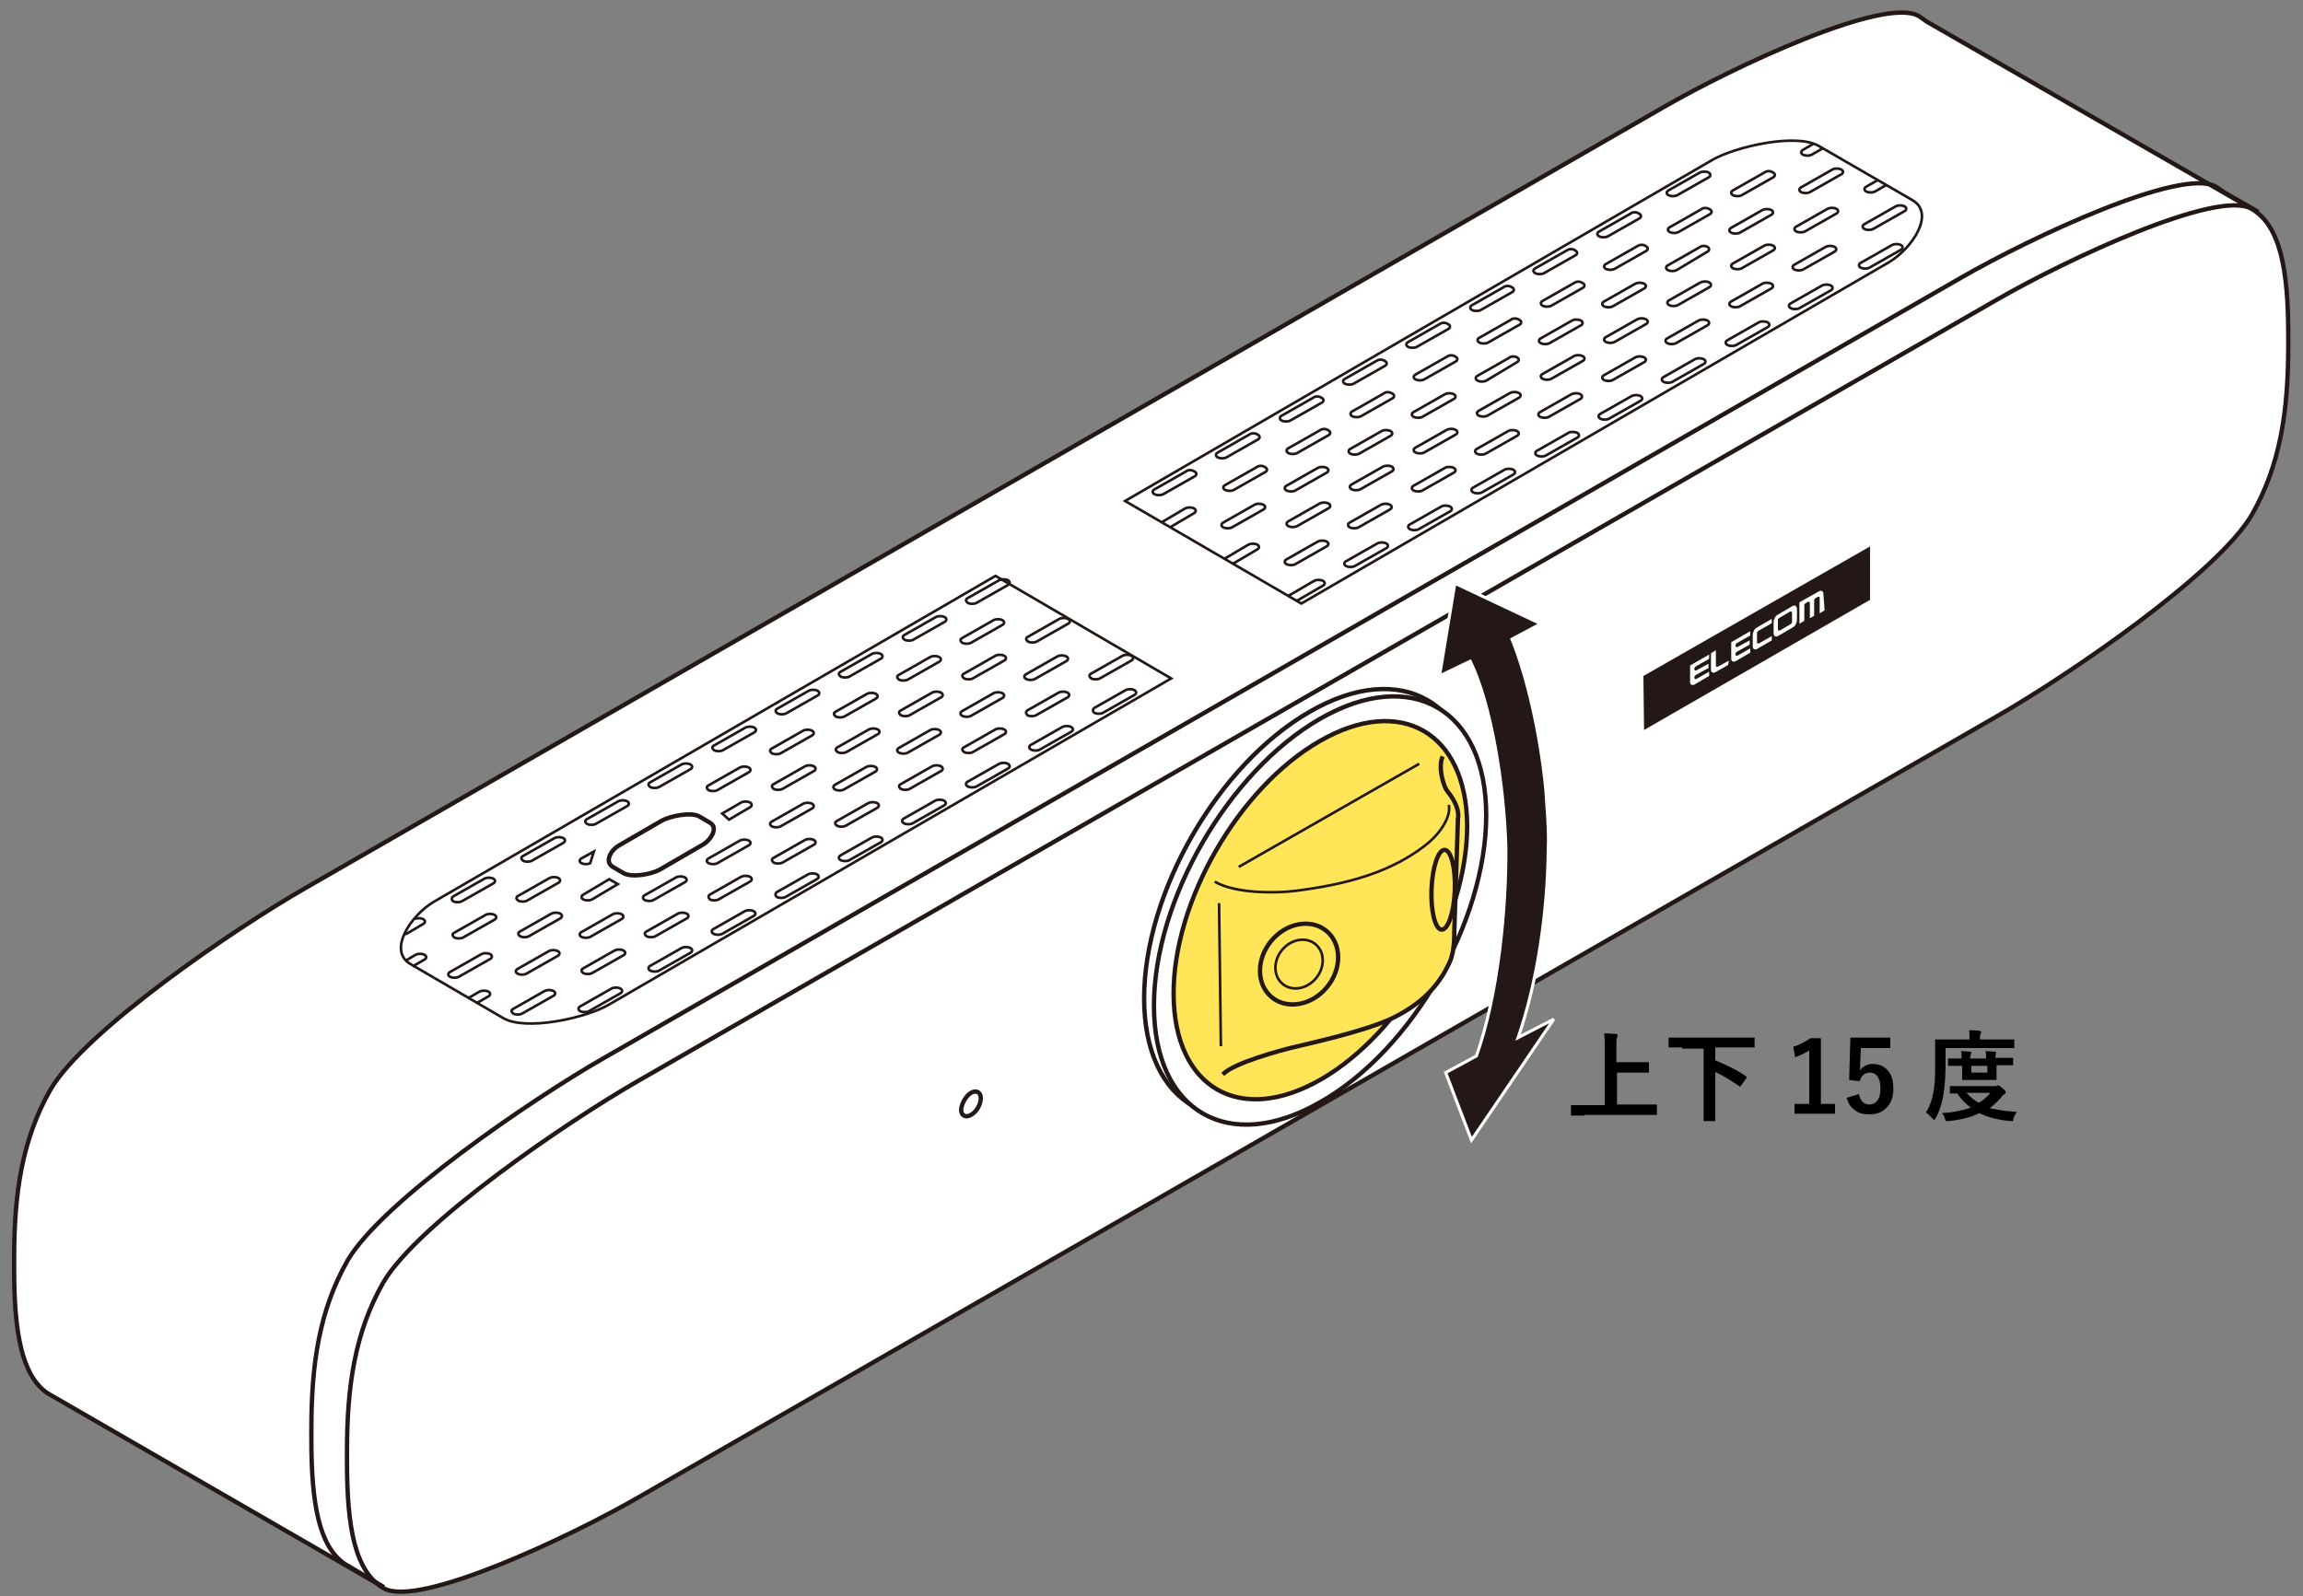 <?xml version="1.0" encoding="utf-8"?>
<!-- Generator: Adobe Illustrator 28.3.0, SVG Export Plug-In . SVG Version: 6.00 Build 0)  -->
<svg version="1.1" id="レイヤー_1" xmlns="http://www.w3.org/2000/svg" xmlns:xlink="http://www.w3.org/1999/xlink" x="0px"
	 y="0px" viewBox="0 0 375 260" enable-background="new 0 0 375 260" xml:space="preserve">
<rect x="0" y="0" width="375" height="260" fill="#808080" stroke="none"/>
<g>
	<g>
		<path fill="#FFFFFF" stroke="#231815" stroke-width="0.709" stroke-miterlimit="10" d="M62.6,258.6L7.7,226.9
			c-4.2-2.9-5.4-10-5.4-20.2l0-1.7c0-10.7,1.3-19.4,5.9-27.5c5.6-9.6,29.9-26.2,41.6-32.9l221-127.1c11.6-6.7,36-18.1,41.6-14.9
			c0.5,0.3,0.9,0.6,1.3,0.9L367,34.2"/>
		<path fill="#FFFFFF" stroke="#231815" stroke-width="0.709" stroke-miterlimit="10" d="M325,48.9c11.6-6.7,36-18.1,41.6-14.9
			c4.7,2.7,6,9.9,6,20.6l0,1.7c0,10.7-1.3,19.4-5.9,27.5c-5.6,9.6-29.9,26.2-41.6,32.9l-221,127.1c-11.6,6.7-36,18.1-41.6,14.9
			c-4.7-2.7-6-9.9-6-20.6l0-1.7c0-10.7,1.3-19.4,5.9-27.5c5.6-9.6,29.9-26.2,41.6-32.9L325,48.9z"/>
		<g>
			<polygon fill="#231815" points="304.5,97.7 267.7,118.9 267.6,110.1 304.5,89 			"/>
			<g>
				<path fill="#FFFFFF" d="M278.3,106.6l-3.1,1.8l0,2.7c0,0.2,0.1,0.4,0.2,0.4c0.1,0.1,0.3,0.1,0.5,0l2.4-1.4l0-0.7l-2.1,1.2
					c-0.1,0-0.1,0-0.2,0c0,0-0.1-0.1-0.1-0.2l0-0.1c0-0.1,0-0.2,0.1-0.2c0-0.1,0.1-0.1,0.2-0.2l2-1.1l0-0.7l-2,1.1
					c-0.1,0-0.1,0-0.2,0c0,0-0.1-0.1-0.1-0.2l0-0.1c0-0.1,0-0.2,0.1-0.2c0-0.1,0.1-0.1,0.2-0.2l2.1-1.2L278.3,106.6z"/>
				<path fill="#FFFFFF" d="M281.5,107.6l-1.8,1c-0.1,0-0.1,0-0.2,0c0,0-0.1-0.1-0.1-0.2l0-2.5l-0.8,0.5l0,2.7
					c0,0.2,0.1,0.4,0.2,0.4c0.1,0.1,0.3,0.1,0.5,0l2.1-1.2L281.5,107.6z"/>
				<path fill="#FFFFFF" d="M285,102.8l-3.1,1.8l0,2.7c0,0.2,0.1,0.4,0.2,0.4c0.1,0.1,0.3,0.1,0.5,0l2.4-1.4l0-0.7l-2.1,1.2
					c-0.1,0-0.1,0-0.2,0c0,0-0.1-0.1-0.1-0.2l0-0.1c0-0.1,0-0.2,0.1-0.2c0-0.1,0.1-0.1,0.2-0.2l2-1.1l0-0.7l-2,1.1
					c-0.1,0-0.1,0-0.2,0c0,0-0.1-0.1-0.1-0.2l0-0.1c0-0.1,0-0.2,0.1-0.2c0-0.1,0.1-0.2,0.2-0.2l2.1-1.2L285,102.8z"/>
				<path fill="#FFFFFF" d="M288.5,100.8l-2.4,1.4c-0.2,0.1-0.4,0.3-0.5,0.5c-0.1,0.2-0.2,0.5-0.2,0.7l0,1.9c0,0.2,0.1,0.4,0.2,0.4
					c0.1,0.1,0.3,0.1,0.5,0l2.4-1.4l0-0.7l-2.1,1.2c-0.1,0-0.1,0-0.2,0c0,0-0.1-0.1-0.1-0.2l0-1.5c0-0.1,0-0.2,0.1-0.2
					c0-0.1,0.1-0.1,0.2-0.2l2.1-1.2L288.5,100.8z"/>
				<path fill="#FFFFFF" d="M296.9,96.7c0-0.2-0.1-0.4-0.2-0.4c-0.1-0.1-0.3-0.1-0.5,0l-3.2,1.8l0,3.5l0.8-0.5l0-2.5
					c0-0.1,0-0.2,0.1-0.2c0-0.1,0.1-0.2,0.2-0.2l0.3-0.2c0.1,0,0.1,0,0.2,0c0,0,0.1,0.1,0.1,0.2l0,2.5l0.7-0.4l0-2.5
					c0-0.1,0-0.2,0.1-0.2c0-0.1,0.1-0.2,0.2-0.2l0.3-0.2c0.1,0,0.1,0,0.2,0c0.1,0,0.1,0.1,0.1,0.2l0,2.5l0.8-0.5L296.9,96.7z"/>
				<path fill="#FFFFFF" d="M292.4,98.7c-0.1-0.1-0.3-0.1-0.5,0l-2.4,1.4c-0.2,0.1-0.4,0.3-0.5,0.5c-0.1,0.2-0.2,0.5-0.2,0.7l0,1.9
					c0,0.2,0.1,0.4,0.2,0.4c0.1,0.1,0.3,0.1,0.5,0l2.4-1.4c0.2-0.1,0.4-0.3,0.5-0.5c0.1-0.2,0.2-0.5,0.2-0.7l0-1.9
					C292.6,99,292.5,98.8,292.4,98.7z M291.8,101.3c0,0.1,0,0.2-0.1,0.2c0,0.1-0.1,0.1-0.2,0.2l-1.7,1c-0.1,0-0.1,0-0.2,0
					c0,0-0.1-0.1-0.1-0.2l0-1.5c0-0.1,0-0.2,0.1-0.2c0-0.1,0.1-0.1,0.2-0.2l1.7-1c0.1,0,0.1,0,0.2,0c0,0,0.1,0.1,0.1,0.2
					L291.8,101.3z"/>
			</g>
		</g>
		<path fill="none" stroke="#231815" stroke-width="0.709" stroke-miterlimit="10" d="M62.5,258.5l-6.4-3.8
			c-4.2-2.9-5.4-10-5.4-20.2l0-1.7c0-10.7,1.3-19.4,5.9-27.5c5.6-9.6,29.9-26.2,41.6-32.9l221-127.1c11.6-6.7,36-18.1,41.6-14.9
			c0.5,0.3,0.9,0.6,1.3,0.9l5.6,3.2"/>
		<path fill="none" stroke="#231815" stroke-width="0.709" stroke-miterlimit="10" d="M158.1,178c0.9-0.5,1.6-0.1,1.6,0.9
			c0,1-0.7,2.2-1.6,2.7c-0.9,0.5-1.6,0.1-1.6-0.9C156.6,179.7,157.3,178.5,158.1,178z"/>
		<g>
			<path fill="none" stroke="#231815" stroke-width="0.425" stroke-miterlimit="10" d="M211.9,98.3l95.7-55.6
				c3.7-2.2,7.6-7.9,3.8-10.1l-15.2-8.8c-3.7-2.2-13.6,0.1-17.3,2.2l-95.7,55.6L211.9,98.3z"/>
			<g>
				<path fill="none" stroke="#231815" stroke-width="0.425" stroke-miterlimit="10" d="M310.1,33.6L310.1,33.6
					c0.4,0.2,0.4,0.6,0,0.8l-5.1,2.9c-0.4,0.2-1,0.2-1.4,0l0,0c-0.4-0.2-0.4-0.6,0-0.8l5.1-2.9C309.1,33.4,309.7,33.4,310.1,33.6z"
					/>
				<path fill="none" stroke="#231815" stroke-width="0.425" stroke-miterlimit="10" d="M298.7,40.2L298.7,40.2
					c0.4,0.2,0.4,0.6,0,0.8l-5.1,2.9c-0.4,0.2-1,0.2-1.4,0h0c-0.4-0.2-0.4-0.6,0-0.8l5.1-2.9C297.7,40,298.3,40,298.7,40.2z"/>
				<path fill="none" stroke="#231815" stroke-width="0.425" stroke-miterlimit="10" d="M288.4,46.2L288.4,46.2
					c0.4,0.2,0.4,0.6,0,0.8l-5.1,2.9c-0.4,0.2-1,0.2-1.4,0v0c-0.4-0.2-0.4-0.6,0-0.8l5.1-2.9C287.3,46,288,46,288.4,46.2z"/>
				<path fill="none" stroke="#231815" stroke-width="0.425" stroke-miterlimit="10" d="M278,52.2L278,52.2c0.4,0.2,0.4,0.6,0,0.8
					l-5.1,2.9c-0.4,0.2-1,0.2-1.4,0v0c-0.4-0.2-0.4-0.6,0-0.8l5.1-2.9C277,52,277.6,52,278,52.2z"/>
				<path fill="none" stroke="#231815" stroke-width="0.425" stroke-miterlimit="10" d="M267.7,58.2L267.7,58.2
					c0.4,0.2,0.4,0.6,0,0.8l-5.1,2.9c-0.4,0.2-1,0.2-1.4,0v0c-0.4-0.2-0.4-0.6,0-0.8l5.1-2.9C266.6,58,267.3,58,267.7,58.2z"/>
				<path fill="none" stroke="#231815" stroke-width="0.425" stroke-miterlimit="10" d="M257.3,64.2L257.3,64.2
					c0.4,0.2,0.4,0.6,0,0.8l-5.1,2.9c-0.4,0.2-1,0.2-1.4,0l0,0c-0.4-0.2-0.4-0.6,0-0.8l5.1-2.9C256.3,64,257,64,257.3,64.2z"/>
				<path fill="none" stroke="#231815" stroke-width="0.425" stroke-miterlimit="10" d="M247,70.2L247,70.2c0.4,0.2,0.4,0.6,0,0.8
					l-5.1,2.9c-0.4,0.2-1,0.2-1.4,0h0c-0.4-0.2-0.4-0.6,0-0.8l5.1-2.9C246,70,246.6,70,247,70.2z"/>
				<path fill="none" stroke="#231815" stroke-width="0.425" stroke-miterlimit="10" d="M236.7,76.2L236.7,76.2
					c0.4,0.2,0.4,0.6,0,0.8l-5.1,2.9c-0.4,0.2-1,0.2-1.4,0l0,0c-0.4-0.2-0.4-0.6,0-0.8l5.1-2.9C235.6,76,236.3,76,236.7,76.2z"/>
				<path fill="none" stroke="#231815" stroke-width="0.425" stroke-miterlimit="10" d="M226.3,82.2L226.3,82.2
					c0.4,0.2,0.4,0.6,0,0.8l-5.1,2.9c-0.4,0.2-1,0.2-1.4,0l0,0c-0.4-0.2-0.4-0.6,0-0.8l5.1-2.9C225.3,82,225.9,82,226.3,82.2z"/>
				<path fill="none" stroke="#231815" stroke-width="0.425" stroke-miterlimit="10" d="M216,88.2L216,88.2c0.4,0.2,0.4,0.6,0,0.8
					l-5.1,2.9c-0.4,0.2-1,0.2-1.4,0l0,0c-0.4-0.2-0.4-0.6,0-0.8l5.1-2.9C215,88,215.6,88,216,88.2z"/>
			</g>
			<g>
				<path fill="none" stroke="#231815" stroke-width="0.425" stroke-miterlimit="10" d="M299.8,27.6L299.8,27.6
					c0.4,0.2,0.4,0.6,0,0.8l-5.1,2.9c-0.4,0.2-1,0.2-1.4,0l0,0c-0.4-0.2-0.4-0.6,0-0.8l5.1-2.9C298.7,27.4,299.4,27.4,299.8,27.6z"
					/>
				<path fill="none" stroke="#231815" stroke-width="0.425" stroke-miterlimit="10" d="M288.4,34.2L288.4,34.2
					c0.4,0.2,0.4,0.6,0,0.8l-5.1,2.9c-0.4,0.2-1,0.2-1.4,0l0,0c-0.4-0.2-0.4-0.6,0-0.8l5.1-2.9C287.4,34,288,34,288.4,34.2z"/>
				<path fill="none" stroke="#231815" stroke-width="0.425" stroke-miterlimit="10" d="M278,40.2L278,40.2c0.4,0.2,0.4,0.6,0,0.8
					L273,44c-0.4,0.2-1,0.2-1.4,0l0,0c-0.4-0.2-0.4-0.6,0-0.8l5.1-2.9C277,40,277.7,40,278,40.2z"/>
				<path fill="none" stroke="#231815" stroke-width="0.425" stroke-miterlimit="10" d="M267.7,46.2L267.7,46.2
					c0.4,0.2,0.4,0.6,0,0.8l-5.1,2.9c-0.4,0.2-1,0.2-1.4,0l0,0c-0.4-0.2-0.4-0.6,0-0.8l5.1-2.9C266.7,46,267.3,46,267.7,46.2z"/>
				<path fill="none" stroke="#231815" stroke-width="0.425" stroke-miterlimit="10" d="M257.4,52.2L257.4,52.2
					c0.4,0.2,0.4,0.6,0,0.8l-5.1,2.9c-0.4,0.2-1,0.2-1.4,0h0c-0.4-0.2-0.4-0.6,0-0.8l5.1-2.9C256.3,52,257,52,257.4,52.2z"/>
				<path fill="none" stroke="#231815" stroke-width="0.425" stroke-miterlimit="10" d="M247,58.2L247,58.2c0.4,0.2,0.4,0.6,0,0.8
					L242,62c-0.4,0.2-1,0.2-1.4,0l0,0c-0.4-0.2-0.4-0.6,0-0.8l5.1-2.9C246,58,246.6,58,247,58.2z"/>
				<path fill="none" stroke="#231815" stroke-width="0.425" stroke-miterlimit="10" d="M236.7,64.2L236.7,64.2
					c0.4,0.2,0.4,0.6,0,0.8l-5.1,2.9c-0.4,0.2-1,0.2-1.4,0l0,0c-0.4-0.2-0.4-0.6,0-0.8l5.1-2.9C235.7,64,236.3,64,236.7,64.2z"/>
				<path fill="none" stroke="#231815" stroke-width="0.425" stroke-miterlimit="10" d="M226.4,70.2L226.4,70.2
					c0.4,0.2,0.4,0.6,0,0.8l-5.1,2.9c-0.4,0.2-1,0.2-1.4,0l0,0c-0.4-0.2-0.4-0.6,0-0.8l5.1-2.9C225.3,70,226,70,226.4,70.2z"/>
				<path fill="none" stroke="#231815" stroke-width="0.425" stroke-miterlimit="10" d="M216,76.2L216,76.2c0.4,0.2,0.4,0.6,0,0.8
					l-5.1,2.9c-0.4,0.2-1,0.2-1.4,0l0,0c-0.4-0.2-0.4-0.6,0-0.8l5.1-2.9C215,76,215.6,76,216,76.2z"/>
				<path fill="none" stroke="#231815" stroke-width="0.425" stroke-miterlimit="10" d="M205.7,82.2L205.7,82.2
					c0.4,0.2,0.4,0.6,0,0.8l-5.1,2.9c-0.4,0.2-1,0.2-1.4,0l0,0c-0.4-0.2-0.4-0.6,0-0.8l5.1-2.9C204.6,82,205.3,82,205.7,82.2z"/>
			</g>
			<g>
				<path fill="none" stroke="#231815" stroke-width="0.425" stroke-miterlimit="10" d="M309.5,39.9L309.5,39.9
					c0.4,0.2,0.4,0.6,0,0.8l-5.1,2.9c-0.4,0.2-1,0.2-1.4,0l0,0c-0.4-0.2-0.4-0.6,0-0.8l5.1-2.9C308.5,39.7,309.1,39.7,309.5,39.9z"
					/>
				<path fill="none" stroke="#231815" stroke-width="0.425" stroke-miterlimit="10" d="M298.1,46.5L298.1,46.5
					c0.4,0.2,0.4,0.6,0,0.8l-5.1,2.9c-0.4,0.2-1,0.2-1.4,0l0,0c-0.4-0.2-0.4-0.6,0-0.8l5.1-2.9C297.1,46.3,297.7,46.3,298.1,46.5z"
					/>
				<path fill="none" stroke="#231815" stroke-width="0.425" stroke-miterlimit="10" d="M287.8,52.5L287.8,52.5
					c0.4,0.2,0.4,0.6,0,0.8l-5.1,2.9c-0.4,0.2-1,0.2-1.4,0l0,0c-0.4-0.2-0.4-0.6,0-0.8l5.1-2.9C286.7,52.3,287.4,52.3,287.8,52.5z"
					/>
				<path fill="none" stroke="#231815" stroke-width="0.425" stroke-miterlimit="10" d="M277.4,58.5L277.4,58.5
					c0.4,0.2,0.4,0.6,0,0.8l-5.1,2.9c-0.4,0.2-1,0.2-1.4,0l0,0c-0.4-0.2-0.4-0.6,0-0.8l5.1-2.9C276.4,58.3,277,58.3,277.4,58.5z"/>
				<path fill="none" stroke="#231815" stroke-width="0.425" stroke-miterlimit="10" d="M267.1,64.5L267.1,64.5
					c0.4,0.2,0.4,0.6,0,0.8l-5.1,2.9c-0.4,0.2-1,0.2-1.4,0l0,0c-0.4-0.2-0.4-0.6,0-0.8l5.1-2.9C266.1,64.3,266.7,64.3,267.1,64.5z"
					/>
				<path fill="none" stroke="#231815" stroke-width="0.425" stroke-miterlimit="10" d="M256.8,70.5L256.8,70.5
					c0.4,0.2,0.4,0.6,0,0.8l-5.1,2.9c-0.4,0.2-1,0.2-1.4,0l0,0c-0.4-0.2-0.4-0.6,0-0.8l5.1-2.9C255.7,70.3,256.4,70.3,256.8,70.5z"
					/>
				<path fill="none" stroke="#231815" stroke-width="0.425" stroke-miterlimit="10" d="M246.4,76.5L246.4,76.5
					c0.4,0.2,0.4,0.6,0,0.8l-5.1,2.9c-0.4,0.2-1,0.2-1.4,0l0,0c-0.4-0.2-0.4-0.6,0-0.8l5.1-2.9C245.4,76.3,246,76.3,246.4,76.5z"/>
				<path fill="none" stroke="#231815" stroke-width="0.425" stroke-miterlimit="10" d="M236.1,82.5L236.1,82.5
					c0.4,0.2,0.4,0.6,0,0.8l-5.1,2.9c-0.4,0.2-1,0.2-1.4,0l0,0c-0.4-0.2-0.4-0.6,0-0.8l5.1-2.9C235,82.3,235.7,82.3,236.1,82.5z"/>
				<path fill="none" stroke="#231815" stroke-width="0.425" stroke-miterlimit="10" d="M225.7,88.5L225.7,88.5
					c0.4,0.2,0.4,0.6,0,0.8l-5.1,2.9c-0.4,0.2-1,0.2-1.4,0l0,0c-0.4-0.2-0.4-0.6,0-0.8l5.1-2.9C224.7,88.3,225.3,88.3,225.7,88.5z"
					/>
				<path fill="none" stroke="#231815" stroke-width="0.425" stroke-miterlimit="10" d="M209.7,97.1l4.3-2.5c0.4-0.2,1-0.2,1.4,0
					l0,0c0.4,0.2,0.4,0.6,0,0.8l-4.3,2.5"/>
			</g>
			<g>
				<path fill="none" stroke="#231815" stroke-width="0.425" stroke-miterlimit="10" d="M278.2,28.1L278.2,28.1
					c0.4,0.2,0.4,0.6,0,0.8l-5.1,2.9c-0.4,0.2-1,0.2-1.4,0l0,0c-0.4-0.2-0.4-0.6,0-0.8l5.1-2.9C277.2,27.9,277.9,27.9,278.2,28.1z"
					/>
				<path fill="none" stroke="#231815" stroke-width="0.425" stroke-miterlimit="10" d="M266.9,34.8L266.9,34.8
					c0.4,0.2,0.4,0.6,0,0.8l-5.1,2.9c-0.4,0.2-1,0.2-1.4,0l0,0c-0.4-0.2-0.4-0.6,0-0.8l5.1-2.9C265.8,34.5,266.5,34.5,266.9,34.8z"
					/>
				<path fill="none" stroke="#231815" stroke-width="0.425" stroke-miterlimit="10" d="M256.5,40.8L256.5,40.8
					c0.4,0.2,0.4,0.6,0,0.8l-5.1,2.9c-0.4,0.2-1,0.2-1.4,0l0,0c-0.4-0.2-0.4-0.6,0-0.8l5.1-2.9C255.5,40.5,256.1,40.5,256.5,40.8z"
					/>
				<path fill="none" stroke="#231815" stroke-width="0.425" stroke-miterlimit="10" d="M246.2,46.8L246.2,46.8
					c0.4,0.2,0.4,0.6,0,0.8l-5.1,2.9c-0.4,0.2-1,0.2-1.4,0l0,0c-0.4-0.2-0.4-0.6,0-0.8l5.1-2.9C245.1,46.5,245.8,46.5,246.2,46.8z"
					/>
				<path fill="none" stroke="#231815" stroke-width="0.425" stroke-miterlimit="10" d="M235.8,52.8L235.8,52.8
					c0.4,0.2,0.4,0.6,0,0.8l-5.1,2.9c-0.4,0.2-1,0.2-1.4,0l0,0c-0.4-0.2-0.4-0.6,0-0.8l5.1-2.9C234.8,52.5,235.4,52.5,235.8,52.8z"
					/>
				<path fill="none" stroke="#231815" stroke-width="0.425" stroke-miterlimit="10" d="M225.5,58.8L225.5,58.8
					c0.4,0.2,0.4,0.6,0,0.8l-5.1,2.9c-0.4,0.2-1,0.2-1.4,0l0,0c-0.4-0.2-0.4-0.6,0-0.8l5.1-2.9C224.5,58.5,225.1,58.5,225.5,58.8z"
					/>
				<path fill="none" stroke="#231815" stroke-width="0.425" stroke-miterlimit="10" d="M215.2,64.8L215.2,64.8
					c0.4,0.2,0.4,0.6,0,0.8l-5.1,2.9c-0.4,0.2-1,0.2-1.4,0l0,0c-0.4-0.2-0.4-0.6,0-0.8l5.1-2.9C214.1,64.5,214.8,64.5,215.2,64.8z"
					/>
				<path fill="none" stroke="#231815" stroke-width="0.425" stroke-miterlimit="10" d="M204.8,70.8L204.8,70.8
					c0.4,0.2,0.4,0.6,0,0.8l-5.1,2.9c-0.4,0.2-1,0.2-1.4,0l0,0c-0.4-0.2-0.4-0.6,0-0.8l5.1-2.9C203.8,70.5,204.4,70.5,204.8,70.8z"
					/>
				<path fill="none" stroke="#231815" stroke-width="0.425" stroke-miterlimit="10" d="M194.5,76.8L194.5,76.8
					c0.4,0.2,0.4,0.6,0,0.8l-5.1,2.9c-0.4,0.2-1,0.2-1.4,0l0,0c-0.4-0.2-0.4-0.6,0-0.8l5.1-2.9C193.4,76.5,194.1,76.5,194.5,76.8z"
					/>
			</g>
			<g>
				<path fill="none" stroke="#231815" stroke-width="0.425" stroke-miterlimit="10" d="M307.2,30.1l-1.9,1.1c-0.4,0.2-1,0.2-1.4,0
					l0,0c-0.4-0.2-0.4-0.6,0-0.8l1.9-1.1"/>
				<path fill="none" stroke="#231815" stroke-width="0.425" stroke-miterlimit="10" d="M299,34L299,34c0.4,0.2,0.4,0.6,0,0.8
					l-5.1,2.9c-0.4,0.2-1,0.2-1.4,0l0,0c-0.4-0.2-0.4-0.6,0-0.8l5.1-2.9C298,33.8,298.6,33.8,299,34z"/>
				<path fill="none" stroke="#231815" stroke-width="0.425" stroke-miterlimit="10" d="M288.7,40L288.7,40c0.4,0.2,0.4,0.6,0,0.8
					l-5.1,2.9c-0.4,0.2-1,0.2-1.4,0l0,0c-0.4-0.2-0.4-0.6,0-0.8l5.1-2.9C287.7,39.8,288.3,39.8,288.7,40z"/>
				<path fill="none" stroke="#231815" stroke-width="0.425" stroke-miterlimit="10" d="M278.3,46L278.3,46c0.4,0.2,0.4,0.6,0,0.8
					l-5.1,2.9c-0.4,0.2-1,0.2-1.4,0l0,0c-0.4-0.2-0.4-0.6,0-0.8l5.1-2.9C277.3,45.8,278,45.8,278.3,46z"/>
				<path fill="none" stroke="#231815" stroke-width="0.425" stroke-miterlimit="10" d="M268,52L268,52c0.4,0.2,0.4,0.6,0,0.8
					l-5.1,2.9c-0.4,0.2-1,0.2-1.4,0v0c-0.4-0.2-0.4-0.6,0-0.8l5.1-2.9C267,51.8,267.6,51.8,268,52z"/>
				<path fill="none" stroke="#231815" stroke-width="0.425" stroke-miterlimit="10" d="M257.7,58L257.7,58c0.4,0.2,0.4,0.6,0,0.8
					l-5.1,2.9c-0.4,0.2-1,0.2-1.4,0v0c-0.4-0.2-0.4-0.6,0-0.8l5.1-2.9C256.6,57.8,257.3,57.8,257.7,58z"/>
				<path fill="none" stroke="#231815" stroke-width="0.425" stroke-miterlimit="10" d="M247.3,64L247.3,64c0.4,0.2,0.4,0.6,0,0.8
					l-5.1,2.9c-0.4,0.2-1,0.2-1.4,0l0,0c-0.4-0.2-0.4-0.6,0-0.8l5.1-2.9C246.3,63.8,246.9,63.8,247.3,64z"/>
				<path fill="none" stroke="#231815" stroke-width="0.425" stroke-miterlimit="10" d="M237,70L237,70c0.4,0.2,0.4,0.6,0,0.8
					l-5.1,2.9c-0.4,0.2-1,0.2-1.4,0l0,0c-0.4-0.2-0.4-0.6,0-0.8l5.1-2.9C236,69.8,236.6,69.8,237,70z"/>
				<path fill="none" stroke="#231815" stroke-width="0.425" stroke-miterlimit="10" d="M226.6,76L226.6,76c0.4,0.2,0.4,0.6,0,0.8
					l-5.1,2.9c-0.4,0.2-1,0.2-1.4,0h0c-0.4-0.2-0.4-0.6,0-0.8l5.1-2.9C225.6,75.8,226.3,75.8,226.6,76z"/>
				<path fill="none" stroke="#231815" stroke-width="0.425" stroke-miterlimit="10" d="M216.3,82L216.3,82c0.4,0.2,0.4,0.6,0,0.8
					l-5.1,2.9c-0.4,0.2-1,0.2-1.4,0l0,0c-0.4-0.2-0.4-0.6,0-0.8l5.1-2.9C215.3,81.8,215.9,81.8,216.3,82z"/>
			</g>
			<g>
				<path fill="none" stroke="#231815" stroke-width="0.425" stroke-miterlimit="10" d="M296.9,24.1l-1.9,1.1c-0.4,0.2-1,0.2-1.4,0
					l0,0c-0.4-0.2-0.4-0.6,0-0.8l1.7-1"/>
				<path fill="none" stroke="#231815" stroke-width="0.425" stroke-miterlimit="10" d="M288.7,28.1L288.7,28.1
					c0.4,0.2,0.4,0.6,0,0.8l-5.1,2.9c-0.4,0.2-1,0.2-1.4,0h0c-0.4-0.2-0.4-0.6,0-0.8l5.1-2.9C287.7,27.8,288.3,27.8,288.7,28.1z"/>
				<path fill="none" stroke="#231815" stroke-width="0.425" stroke-miterlimit="10" d="M278.4,34.1L278.4,34.1
					c0.4,0.2,0.4,0.6,0,0.8l-5.1,2.9c-0.4,0.2-1,0.2-1.4,0l0,0c-0.4-0.2-0.4-0.6,0-0.8l5.1-2.9C277.3,33.8,278,33.8,278.4,34.1z"/>
				<path fill="none" stroke="#231815" stroke-width="0.425" stroke-miterlimit="10" d="M268,40.1L268,40.1c0.4,0.2,0.4,0.6,0,0.8
					l-5.1,2.9c-0.4,0.2-1,0.2-1.4,0l0,0c-0.4-0.2-0.4-0.6,0-0.8l5.1-2.9C267,39.8,267.6,39.8,268,40.1z"/>
				<path fill="none" stroke="#231815" stroke-width="0.425" stroke-miterlimit="10" d="M257.7,46.1L257.7,46.1
					c0.4,0.2,0.4,0.6,0,0.8l-5.1,2.9c-0.4,0.2-1,0.2-1.4,0l0,0c-0.4-0.2-0.4-0.6,0-0.8l5.1-2.9C256.7,45.8,257.3,45.8,257.7,46.1z"
					/>
				<path fill="none" stroke="#231815" stroke-width="0.425" stroke-miterlimit="10" d="M247.4,52.1L247.4,52.1
					c0.4,0.2,0.4,0.6,0,0.8l-5.1,2.9c-0.4,0.2-1,0.2-1.4,0l0,0c-0.4-0.2-0.4-0.6,0-0.8l5.1-2.9C246.3,51.8,247,51.8,247.4,52.1z"/>
				<path fill="none" stroke="#231815" stroke-width="0.425" stroke-miterlimit="10" d="M237,58.1L237,58.1c0.4,0.2,0.4,0.6,0,0.8
					l-5.1,2.9c-0.4,0.2-1,0.2-1.4,0h0c-0.4-0.2-0.4-0.6,0-0.8l5.1-2.9C236,57.8,236.6,57.8,237,58.1z"/>
				<path fill="none" stroke="#231815" stroke-width="0.425" stroke-miterlimit="10" d="M226.7,64.1L226.7,64.1
					c0.4,0.2,0.4,0.6,0,0.8l-5.1,2.9c-0.4,0.2-1,0.2-1.4,0l0,0c-0.4-0.2-0.4-0.6,0-0.8l5.1-2.9C225.6,63.8,226.3,63.8,226.7,64.1z"
					/>
				<path fill="none" stroke="#231815" stroke-width="0.425" stroke-miterlimit="10" d="M216.3,70.1L216.3,70.1
					c0.4,0.2,0.4,0.6,0,0.8l-5.1,2.9c-0.4,0.2-1,0.2-1.4,0l0,0c-0.4-0.2-0.4-0.6,0-0.8l5.1-2.9C215.3,69.8,215.9,69.8,216.3,70.1z"
					/>
				<path fill="none" stroke="#231815" stroke-width="0.425" stroke-miterlimit="10" d="M206,76.1L206,76.1c0.4,0.2,0.4,0.6,0,0.8
					l-5.1,2.9c-0.4,0.2-1,0.2-1.4,0l0,0c-0.4-0.2-0.4-0.6,0-0.8l5.1-2.9C205,75.8,205.6,75.8,206,76.1z"/>
				<path fill="none" stroke="#231815" stroke-width="0.425" stroke-miterlimit="10" d="M199.4,91l3.9-2.3c0.4-0.2,1-0.2,1.4,0l0,0
					c0.4,0.2,0.4,0.6,0,0.8l-3.9,2.3"/>
				<path fill="none" stroke="#231815" stroke-width="0.425" stroke-miterlimit="10" d="M189.1,85.1l3.9-2.3c0.4-0.2,1-0.2,1.4,0
					l0,0c0.4,0.2,0.4,0.6,0,0.8l-3.9,2.3"/>
			</g>
		</g>
		<g>
			<path fill="none" stroke="#231815" stroke-width="0.709" stroke-miterlimit="10" d="M113.9,133l1.7,1c1.4,0.8,0.2,2.8-1.2,3.6
				l-6.9,4c-1.4,0.8-4.6,1.4-6,0.6l-1.7-1c-1.4-0.8-0.4-2.7,1-3.5l6.9-4C109.1,132.9,112.6,132.2,113.9,133z"/>
			<path fill="none" stroke="#231815" stroke-width="0.425" stroke-miterlimit="10" d="M190.7,110.5l-91.5,53.1
				c-3.7,2.2-13.6,4.4-17.3,2.2L66.8,157c-3.7-2.2,0.1-7.9,3.8-10.1l91.5-53.1L190.7,110.5z"/>
			<g>
				<path fill="none" stroke="#231815" stroke-width="0.425" stroke-miterlimit="10" d="M83.6,165.1L83.6,165.1
					c0.4,0.2,1,0.2,1.4,0l5.1-2.9c0.4-0.2,0.4-0.6,0-0.8l0,0c-0.4-0.2-1-0.2-1.4,0l-5.1,2.9C83.2,164.5,83.2,164.8,83.6,165.1z"/>
				<path fill="none" stroke="#231815" stroke-width="0.425" stroke-miterlimit="10" d="M95,158.5L95,158.5c0.4,0.2,1,0.2,1.4,0
					l5.1-2.9c0.4-0.2,0.4-0.6,0-0.8l0,0c-0.4-0.2-1-0.2-1.4,0l-5.1,2.9C94.6,157.9,94.6,158.2,95,158.5z"/>
				<path fill="none" stroke="#231815" stroke-width="0.425" stroke-miterlimit="10" d="M105.3,152.5L105.3,152.5
					c0.4,0.2,1,0.2,1.4,0l5.1-2.9c0.4-0.2,0.4-0.6,0-0.8l0,0c-0.4-0.2-1-0.2-1.4,0l-5.1,2.9C104.9,151.9,104.9,152.2,105.3,152.5z"
					/>
				<path fill="none" stroke="#231815" stroke-width="0.425" stroke-miterlimit="10" d="M115.6,146.5L115.6,146.5
					c0.4,0.2,1,0.2,1.4,0l5.1-2.9c0.4-0.2,0.4-0.6,0-0.8l0,0c-0.4-0.2-1-0.2-1.4,0l-5.1,2.9C115.3,145.9,115.3,146.2,115.6,146.5z"
					/>
				<path fill="none" stroke="#231815" stroke-width="0.425" stroke-miterlimit="10" d="M126,140.5L126,140.5c0.4,0.2,1,0.2,1.4,0
					l5.1-2.9c0.4-0.2,0.4-0.6,0-0.8l0,0c-0.4-0.2-1-0.2-1.4,0l-5.1,2.9C125.6,139.9,125.6,140.2,126,140.5z"/>
				<path fill="none" stroke="#231815" stroke-width="0.425" stroke-miterlimit="10" d="M136.3,134.5L136.3,134.5
					c0.4,0.2,1,0.2,1.4,0l5.1-2.9c0.4-0.2,0.4-0.6,0-0.8l0,0c-0.4-0.2-1-0.2-1.4,0l-5.1,2.9C135.9,133.9,135.9,134.2,136.3,134.5z"
					/>
				<path fill="none" stroke="#231815" stroke-width="0.425" stroke-miterlimit="10" d="M146.7,128.5L146.7,128.5
					c0.4,0.2,1,0.2,1.4,0l5.1-2.9c0.4-0.2,0.4-0.6,0-0.8l0,0c-0.4-0.2-1-0.2-1.4,0l-5.1,2.9C146.3,127.9,146.3,128.2,146.7,128.5z"
					/>
				<path fill="none" stroke="#231815" stroke-width="0.425" stroke-miterlimit="10" d="M157,122.5L157,122.5c0.4,0.2,1,0.2,1.4,0
					l5.1-2.9c0.4-0.2,0.4-0.6,0-0.8l0,0c-0.4-0.2-1-0.2-1.4,0l-5.1,2.9C156.6,121.9,156.6,122.2,157,122.5z"/>
				<path fill="none" stroke="#231815" stroke-width="0.425" stroke-miterlimit="10" d="M167.3,116.5L167.3,116.5
					c0.4,0.2,1,0.2,1.4,0l5.1-2.9c0.4-0.2,0.4-0.6,0-0.8h0c-0.4-0.2-1-0.2-1.4,0l-5.1,2.9C167,115.9,167,116.2,167.3,116.5z"/>
				<path fill="none" stroke="#231815" stroke-width="0.425" stroke-miterlimit="10" d="M177.7,110.5L177.7,110.5
					c0.4,0.2,1,0.2,1.4,0l5.1-2.9c0.4-0.2,0.4-0.6,0-0.8l0,0c-0.4-0.2-1-0.2-1.4,0l-5.1,2.9C177.3,109.9,177.3,110.2,177.7,110.5z"
					/>
			</g>
			<g>
				<path fill="none" stroke="#231815" stroke-width="0.425" stroke-miterlimit="10" d="M73.3,159.1L73.3,159.1
					c0.4,0.2,1,0.2,1.4,0l5.1-2.9c0.4-0.2,0.4-0.6,0-0.8l0,0c-0.4-0.2-1-0.2-1.4,0l-5.1,2.9C72.9,158.5,72.9,158.9,73.3,159.1z"/>
				<path fill="none" stroke="#231815" stroke-width="0.425" stroke-miterlimit="10" d="M84.7,152.5L84.7,152.5
					c0.4,0.2,1,0.2,1.4,0l5.1-2.9c0.4-0.2,0.4-0.6,0-0.8l0,0c-0.4-0.2-1-0.2-1.4,0l-5.1,2.9C84.3,151.9,84.3,152.2,84.7,152.5z"/>
				<path fill="none" stroke="#231815" stroke-width="0.425" stroke-miterlimit="10" d="M99.2,143.2l-4.2,2.5
					c-0.4,0.2-0.4,0.6,0,0.8l0,0c0.4,0.2,1,0.2,1.4,0l4.2-2.5L99.2,143.2z"/>
				<path fill="none" stroke="#231815" stroke-width="0.425" stroke-miterlimit="10" d="M117.6,132.5l3.1-1.8c0.4-0.2,1-0.2,1.4,0
					l0,0c0.4,0.2,0.4,0.6,0,0.8l-3.4,2L117.6,132.5z"/>
				<path fill="none" stroke="#231815" stroke-width="0.425" stroke-miterlimit="10" d="M126,128.5L126,128.5c0.4,0.2,1,0.2,1.4,0
					l5.1-2.9c0.4-0.2,0.4-0.6,0-0.8l0,0c-0.4-0.2-1-0.2-1.4,0l-5.1,2.9C125.6,127.9,125.6,128.2,126,128.5z"/>
				<path fill="none" stroke="#231815" stroke-width="0.425" stroke-miterlimit="10" d="M136.4,122.5L136.4,122.5
					c0.4,0.2,1,0.2,1.4,0l5.1-2.9c0.4-0.2,0.4-0.6,0-0.8l0,0c-0.4-0.2-1-0.2-1.4,0l-5.1,2.9C136,121.9,136,122.2,136.4,122.5z"/>
				<path fill="none" stroke="#231815" stroke-width="0.425" stroke-miterlimit="10" d="M146.7,116.5L146.7,116.5
					c0.4,0.2,1,0.2,1.4,0l5.1-2.9c0.4-0.2,0.4-0.6,0-0.8l0,0c-0.4-0.2-1-0.2-1.4,0l-5.1,2.9C146.3,115.9,146.3,116.2,146.7,116.5z"
					/>
				<path fill="none" stroke="#231815" stroke-width="0.425" stroke-miterlimit="10" d="M157,110.5L157,110.5c0.4,0.2,1,0.2,1.4,0
					l5.1-2.9c0.4-0.2,0.4-0.6,0-0.8l0,0c-0.4-0.2-1-0.2-1.4,0l-5.1,2.9C156.6,109.9,156.6,110.2,157,110.5z"/>
				<path fill="none" stroke="#231815" stroke-width="0.425" stroke-miterlimit="10" d="M167.4,104.5L167.4,104.5
					c0.4,0.2,1,0.2,1.4,0l5.1-2.9c0.4-0.2,0.4-0.6,0-0.8l0,0c-0.4-0.2-1-0.2-1.4,0l-5.1,2.9C167,103.9,167,104.2,167.4,104.5z"/>
			</g>
			<g>
				<path fill="none" stroke="#231815" stroke-width="0.425" stroke-miterlimit="10" d="M94.5,164.7L94.5,164.7
					c0.4,0.2,1,0.2,1.4,0l5.1-2.9c0.4-0.2,0.4-0.6,0-0.8l0,0c-0.4-0.2-1-0.2-1.4,0l-5.1,2.9C94.1,164.1,94.1,164.5,94.5,164.7z"/>
				<path fill="none" stroke="#231815" stroke-width="0.425" stroke-miterlimit="10" d="M105.9,158.1L105.9,158.1
					c0.4,0.2,1,0.2,1.4,0l5.1-2.9c0.4-0.2,0.4-0.6,0-0.8l0,0c-0.4-0.2-1-0.2-1.4,0l-5.1,2.9C105.5,157.5,105.5,157.9,105.9,158.1z"
					/>
				<path fill="none" stroke="#231815" stroke-width="0.425" stroke-miterlimit="10" d="M116.2,152.1L116.2,152.1
					c0.4,0.2,1,0.2,1.4,0l5.1-2.9c0.4-0.2,0.4-0.6,0-0.8h0c-0.4-0.2-1-0.2-1.4,0l-5.1,2.9C115.8,151.5,115.8,151.9,116.2,152.1z"/>
				<path fill="none" stroke="#231815" stroke-width="0.425" stroke-miterlimit="10" d="M126.5,146.1L126.5,146.1
					c0.4,0.2,1,0.2,1.4,0l5.1-2.9c0.4-0.2,0.4-0.6,0-0.8l0,0c-0.4-0.2-1-0.2-1.4,0l-5.1,2.9C126.2,145.5,126.2,145.9,126.5,146.1z"
					/>
				<path fill="none" stroke="#231815" stroke-width="0.425" stroke-miterlimit="10" d="M136.9,140.1L136.9,140.1
					c0.4,0.2,1,0.2,1.4,0l5.1-2.9c0.4-0.2,0.4-0.6,0-0.8l0,0c-0.4-0.2-1-0.2-1.4,0l-5.1,2.9C136.5,139.5,136.5,139.9,136.9,140.1z"
					/>
				<path fill="none" stroke="#231815" stroke-width="0.425" stroke-miterlimit="10" d="M147.2,134.1L147.2,134.1
					c0.4,0.2,1,0.2,1.4,0l5.1-2.9c0.4-0.2,0.4-0.6,0-0.8l0,0c-0.4-0.2-1-0.2-1.4,0l-5.1,2.9C146.8,133.5,146.8,133.9,147.2,134.1z"
					/>
				<path fill="none" stroke="#231815" stroke-width="0.425" stroke-miterlimit="10" d="M157.6,128.1L157.6,128.1
					c0.4,0.2,1,0.2,1.4,0l5.1-2.9c0.4-0.2,0.4-0.6,0-0.8l0,0c-0.4-0.2-1-0.2-1.4,0l-5.1,2.9C157.2,127.5,157.2,127.9,157.6,128.1z"
					/>
				<path fill="none" stroke="#231815" stroke-width="0.425" stroke-miterlimit="10" d="M167.9,122.1L167.9,122.1
					c0.4,0.2,1,0.2,1.4,0l5.1-2.9c0.4-0.2,0.4-0.6,0-0.8l0,0c-0.4-0.2-1-0.2-1.4,0l-5.1,2.9C167.5,121.5,167.5,121.9,167.9,122.1z"
					/>
				<path fill="none" stroke="#231815" stroke-width="0.425" stroke-miterlimit="10" d="M178.2,116.1L178.2,116.1
					c0.4,0.2,1,0.2,1.4,0l5.1-2.9c0.4-0.2,0.4-0.6,0-0.8l0,0c-0.4-0.2-1-0.2-1.4,0l-5.1,2.9C177.9,115.5,177.9,115.9,178.2,116.1z"
					/>
			</g>
			<g>
				<path fill="none" stroke="#231815" stroke-width="0.425" stroke-miterlimit="10" d="M73.8,146.8L73.8,146.8
					c0.4,0.2,1,0.2,1.4,0l5.1-2.9c0.4-0.2,0.4-0.6,0-0.8l0,0c-0.4-0.2-1-0.2-1.4,0l-5.1,2.9C73.5,146.2,73.5,146.6,73.8,146.8z"/>
				<path fill="none" stroke="#231815" stroke-width="0.425" stroke-miterlimit="10" d="M66,152.2l2.9-1.7c0.4-0.2,0.4-0.6,0-0.8
					l0,0c-0.4-0.2-1-0.2-1.4,0"/>
				<path fill="none" stroke="#231815" stroke-width="0.425" stroke-miterlimit="10" d="M85.2,140.2L85.2,140.2
					c0.4,0.2,1,0.2,1.4,0l5.1-2.9c0.4-0.2,0.4-0.6,0-0.8l0,0c-0.4-0.2-1-0.2-1.4,0l-5.1,2.9C84.8,139.6,84.8,139.9,85.2,140.2z"/>
				<path fill="none" stroke="#231815" stroke-width="0.425" stroke-miterlimit="10" d="M95.6,134.2L95.6,134.2
					c0.4,0.2,1,0.2,1.4,0l5.1-2.9c0.4-0.2,0.4-0.6,0-0.8l0,0c-0.4-0.2-1-0.2-1.4,0l-5.1,2.9C95.2,133.6,95.2,133.9,95.6,134.2z"/>
				<path fill="none" stroke="#231815" stroke-width="0.425" stroke-miterlimit="10" d="M105.9,128.2L105.9,128.2
					c0.4,0.2,1,0.2,1.4,0l5.1-2.9c0.4-0.2,0.4-0.6,0-0.8l0,0c-0.4-0.2-1-0.2-1.4,0l-5.1,2.9C105.5,127.6,105.5,127.9,105.9,128.2z"
					/>
				<path fill="none" stroke="#231815" stroke-width="0.425" stroke-miterlimit="10" d="M116.3,122.2L116.3,122.2
					c0.4,0.2,1,0.2,1.4,0l5.1-2.9c0.4-0.2,0.4-0.6,0-0.8h0c-0.4-0.2-1-0.2-1.4,0l-5.1,2.9C115.9,121.6,115.9,121.9,116.3,122.2z"/>
				<path fill="none" stroke="#231815" stroke-width="0.425" stroke-miterlimit="10" d="M126.6,116.2L126.6,116.2
					c0.4,0.2,1,0.2,1.4,0l5.1-2.9c0.4-0.2,0.4-0.6,0-0.8l0,0c-0.4-0.2-1-0.2-1.4,0l-5.1,2.9C126.2,115.6,126.2,115.9,126.6,116.2z"
					/>
				<path fill="none" stroke="#231815" stroke-width="0.425" stroke-miterlimit="10" d="M136.9,110.2L136.9,110.2
					c0.4,0.2,1,0.2,1.4,0l5.1-2.9c0.4-0.2,0.4-0.6,0-0.8l0,0c-0.4-0.2-1-0.2-1.4,0l-5.1,2.9C136.5,109.6,136.5,109.9,136.9,110.2z"
					/>
				<path fill="none" stroke="#231815" stroke-width="0.425" stroke-miterlimit="10" d="M147.3,104.2L147.3,104.2
					c0.4,0.2,1,0.2,1.4,0l5.1-2.9c0.4-0.2,0.4-0.6,0-0.8l0,0c-0.4-0.2-1-0.2-1.4,0l-5.1,2.9C146.9,103.6,146.9,103.9,147.3,104.2z"
					/>
				<path fill="none" stroke="#231815" stroke-width="0.425" stroke-miterlimit="10" d="M157.6,98.2L157.6,98.2
					c0.4,0.2,1,0.2,1.4,0l5.1-2.9c0.4-0.2,0.4-0.6,0-0.8l0,0c-0.4-0.2-1-0.2-1.4,0l-5.1,2.9C157.2,97.6,157.2,97.9,157.6,98.2z"/>
			</g>
			<g>
				<path fill="none" stroke="#231815" stroke-width="0.425" stroke-miterlimit="10" d="M77.6,163.4l1.9-1.1c0.4-0.2,0.4-0.6,0-0.8
					l0,0c-0.4-0.2-1-0.2-1.4,0l-1.9,1.1"/>
				<path fill="none" stroke="#231815" stroke-width="0.425" stroke-miterlimit="10" d="M84.3,158.6L84.3,158.6
					c0.4,0.2,1,0.2,1.4,0l5.1-2.9c0.4-0.2,0.4-0.6,0-0.8h0c-0.4-0.2-1-0.2-1.4,0l-5.1,2.9C83.9,158,83.9,158.4,84.3,158.6z"/>
				<path fill="none" stroke="#231815" stroke-width="0.425" stroke-miterlimit="10" d="M94.7,152.6L94.7,152.6
					c0.4,0.2,1,0.2,1.4,0l5.1-2.9c0.4-0.2,0.4-0.6,0-0.8l0,0c-0.4-0.2-1-0.2-1.4,0l-5.1,2.9C94.3,152,94.3,152.4,94.7,152.6z"/>
				<path fill="none" stroke="#231815" stroke-width="0.425" stroke-miterlimit="10" d="M105,146.6L105,146.6c0.4,0.2,1,0.2,1.4,0
					l5.1-2.9c0.4-0.2,0.4-0.6,0-0.8l0,0c-0.4-0.2-1-0.2-1.4,0l-5.1,2.9C104.6,146,104.6,146.4,105,146.6z"/>
				<path fill="none" stroke="#231815" stroke-width="0.425" stroke-miterlimit="10" d="M115.4,140.6L115.4,140.6
					c0.4,0.2,1,0.2,1.4,0l5.1-2.9c0.4-0.2,0.4-0.6,0-0.8l0,0c-0.4-0.2-1-0.2-1.4,0l-5.1,2.9C115,140,115,140.4,115.4,140.6z"/>
				<path fill="none" stroke="#231815" stroke-width="0.425" stroke-miterlimit="10" d="M125.7,134.6L125.7,134.6
					c0.4,0.2,1,0.2,1.4,0l5.1-2.9c0.4-0.2,0.4-0.6,0-0.8l0,0c-0.4-0.2-1-0.2-1.4,0l-5.1,2.9C125.3,134,125.3,134.4,125.7,134.6z"/>
				<path fill="none" stroke="#231815" stroke-width="0.425" stroke-miterlimit="10" d="M136,128.6L136,128.6c0.4,0.2,1,0.2,1.4,0
					l5.1-2.9c0.4-0.2,0.4-0.6,0-0.8l0,0c-0.4-0.2-1-0.2-1.4,0l-5.1,2.9C135.6,128,135.6,128.4,136,128.6z"/>
				<path fill="none" stroke="#231815" stroke-width="0.425" stroke-miterlimit="10" d="M146.4,122.6L146.4,122.6
					c0.4,0.2,1,0.2,1.4,0l5.1-2.9c0.4-0.2,0.4-0.6,0-0.8l0,0c-0.4-0.2-1-0.2-1.4,0l-5.1,2.9C146,122,146,122.4,146.4,122.6z"/>
				<path fill="none" stroke="#231815" stroke-width="0.425" stroke-miterlimit="10" d="M156.7,116.6L156.7,116.6
					c0.4,0.2,1,0.2,1.4,0l5.1-2.9c0.4-0.2,0.4-0.6,0-0.8l0,0c-0.4-0.2-1-0.2-1.4,0l-5.1,2.9C156.3,116,156.3,116.4,156.7,116.6z"/>
				<path fill="none" stroke="#231815" stroke-width="0.425" stroke-miterlimit="10" d="M167.1,110.6L167.1,110.6
					c0.4,0.2,1,0.2,1.4,0l5.1-2.9c0.4-0.2,0.4-0.6,0-0.8l0,0c-0.4-0.2-1-0.2-1.4,0l-5.1,2.9C166.7,110,166.7,110.4,167.1,110.6z"/>
			</g>
			<g>
				<path fill="none" stroke="#231815" stroke-width="0.425" stroke-miterlimit="10" d="M67.2,157.4l1.9-1.1c0.4-0.2,0.4-0.6,0-0.8
					l0,0c-0.4-0.2-1-0.2-1.4,0l-1.7,1"/>
				<path fill="none" stroke="#231815" stroke-width="0.425" stroke-miterlimit="10" d="M74,152.7L74,152.7c0.4,0.2,1,0.2,1.4,0
					l5.1-2.9c0.4-0.2,0.4-0.6,0-0.8l0,0c-0.4-0.2-1-0.2-1.4,0l-5.1,2.9C73.6,152.1,73.6,152.4,74,152.7z"/>
				<path fill="none" stroke="#231815" stroke-width="0.425" stroke-miterlimit="10" d="M84.4,146.7L84.4,146.7
					c0.4,0.2,1,0.2,1.4,0l5.1-2.9c0.4-0.2,0.4-0.6,0-0.8l0,0c-0.4-0.2-1-0.2-1.4,0l-5.1,2.9C84,146.1,84,146.4,84.4,146.7z"/>
				<path fill="none" stroke="#231815" stroke-width="0.425" stroke-miterlimit="10" d="M96.7,138.7l-2,1.1c-0.4,0.2-0.4,0.6,0,0.8
					l0,0c0.4,0.2,1,0.2,1.4,0L96.7,138.7z"/>
				<path fill="none" stroke="#231815" stroke-width="0.425" stroke-miterlimit="10" d="M115.4,128.7L115.4,128.7
					c0.4,0.2,1,0.2,1.4,0l5.1-2.9c0.4-0.2,0.4-0.6,0-0.8l0,0c-0.4-0.2-1-0.2-1.4,0l-5.1,2.9C115,128.1,115,128.4,115.4,128.7z"/>
				<path fill="none" stroke="#231815" stroke-width="0.425" stroke-miterlimit="10" d="M125.7,122.7L125.7,122.7
					c0.4,0.2,1,0.2,1.4,0l5.1-2.9c0.4-0.2,0.4-0.6,0-0.8l0,0c-0.4-0.2-1-0.2-1.4,0l-5.1,2.9C125.3,122.1,125.3,122.4,125.7,122.7z"
					/>
				<path fill="none" stroke="#231815" stroke-width="0.425" stroke-miterlimit="10" d="M136.1,116.7L136.1,116.7
					c0.4,0.2,1,0.2,1.4,0l5.1-2.9c0.4-0.2,0.4-0.6,0-0.8l0,0c-0.4-0.2-1-0.2-1.4,0l-5.1,2.9C135.7,116.1,135.7,116.4,136.1,116.7z"
					/>
				<path fill="none" stroke="#231815" stroke-width="0.425" stroke-miterlimit="10" d="M146.4,110.7L146.4,110.7
					c0.4,0.2,1,0.2,1.4,0l5.1-2.9c0.4-0.2,0.4-0.6,0-0.8l0,0c-0.4-0.2-1-0.2-1.4,0l-5.1,2.9C146,110.1,146,110.4,146.4,110.7z"/>
				<path fill="none" stroke="#231815" stroke-width="0.425" stroke-miterlimit="10" d="M156.7,104.7L156.7,104.7
					c0.4,0.2,1,0.2,1.4,0l5.1-2.9c0.4-0.2,0.4-0.6,0-0.8l0,0c-0.4-0.2-1-0.2-1.4,0l-5.1,2.9C156.3,104.1,156.3,104.4,156.7,104.7z"
					/>
			</g>
		</g>
		<path fill="#FFFFFF" stroke="#231815" stroke-width="0.709" stroke-miterlimit="10" d="M213.3,115.9c14.9-8.6,27.1-1.6,27.1,15.7
			c0,17.2-12,38.2-27,46.7c-14.9,8.6-27.1,1.6-27.1-15.7C186.3,145.4,198.3,124.5,213.3,115.9z"/>
		<path fill="#FFFFFF" stroke="#231815" stroke-width="0.709" stroke-miterlimit="10" d="M214.9,117.1c14.9-8.6,27.1-1.6,27.1,15.7
			c0,17.2-12,38.2-27,46.7c-14.9,8.6-27.1,1.6-27.1-15.7C187.9,146.6,200,125.7,214.9,117.1z"/>
		<path fill="#FFE557" stroke="#231815" stroke-width="0.709" stroke-miterlimit="10" d="M214.9,120.7c13.2-7.6,23.9-1.4,24,13.8
			c0,15.2-10.6,33.7-23.8,41.3c-13.2,7.6-23.9,1.4-24-13.8C191,146.8,201.7,128.3,214.9,120.7z"/>
		<g>
			<path fill="#FFE557" stroke="#231815" stroke-width="0.709" stroke-miterlimit="10" d="M234.9,123.2c-0.8,1.9,0.2,5,0.8,5.7
				c2.2,2.7,1.7,4.4,1.7,4.4l-0.6,18.5c0,0,0.1,3-0.7,4.8c-1.3,2.9-3.6,6.4-9.3,9.2c-4.5,2.2-14.3,4.3-16.3,4.8
				c-2,0.5-9.6,2.5-11.4,4.4"/>
			<path fill="none" stroke="#231815" stroke-width="0.425" stroke-miterlimit="10" d="M235.9,131.1c0.4,1.6-1,4.5-4.1,6.8
				c-4.9,3.7-11.1,5.9-20.1,7.1c-4.1,0.6-10.7,0.5-13.9-1.4"/>
			<line fill="none" stroke="#231815" stroke-width="0.425" stroke-miterlimit="10" x1="201.7" y1="141.2" x2="231.1" y2="124.4"/>
			<line fill="none" stroke="#231815" stroke-width="0.425" stroke-miterlimit="10" x1="198.5" y1="147.1" x2="198.8" y2="170.4"/>
			
				<ellipse transform="matrix(0.635 -0.772 0.772 0.635 -44.042 220.685)" fill="none" stroke="#231815" stroke-width="0.709" stroke-miterlimit="10" cx="211.6" cy="157" rx="7" ry="5.9"/>
			
				<ellipse transform="matrix(0.635 -0.772 0.772 0.635 -44.042 220.685)" fill="none" stroke="#231815" stroke-width="0.425" stroke-miterlimit="10" cx="211.6" cy="157" rx="4.2" ry="3.6"/>
			
				<ellipse transform="matrix(3.781350e-02 -0.999 0.999 3.781350e-02 81.351 374.205)" fill="none" stroke="#231815" stroke-width="0.709" stroke-miterlimit="10" cx="235" cy="144.9" rx="6.5" ry="1.9"/>
		</g>
	</g>
	<path fill="#231815" stroke="#FFFFFF" stroke-width="0.5" d="M239.6,185.7l13.4-19.7l-5.8,3c3.2-9.3,4.8-20.6,4.9-30.6
		c0.1-1.8,0-3.6-0.1-5.5c-0.1-1.5-0.2-3-0.3-4.4l0,0c-0.9-9-3-18.2-5.5-24.4l4.7-2.5l-14-6.6l-2.5,15.1l5-2.4c3.4,7,5.5,20,5.8,30.2
		c0.1,10.3-1.3,24.3-4.8,34.1l-5,2.7L239.6,185.7z"/>
</g>
<g>
	<path d="M258,181.7l-2,0c-0.1,0-0.1,0-0.2,0c0,0,0-0.1,0-0.1v-1.5c0-0.1,0-0.1,0-0.1s0.1,0,0.1,0l2,0h3.4v-9c0-1.2,0-2.1-0.1-2.7
		c0.8,0,1.4,0.1,1.9,0.1c0.2,0,0.3,0.1,0.3,0.2c0,0,0,0.2-0.1,0.4c-0.1,0.2-0.1,0.7-0.1,1.5v2.5h3.1l2,0c0.1,0,0.1,0,0.2,0
		c0,0,0,0.1,0,0.1v1.5c0,0.1,0,0.1,0,0.1c0,0-0.1,0-0.1,0l-2,0h-3.1v5.2h4.4l2,0c0.1,0,0.1,0,0.1,0c0,0,0,0.1,0,0.1v1.5
		c0,0.1,0,0.1,0,0.1c0,0-0.1,0-0.1,0l-2,0H258z"/>
	<path d="M273.9,170.6l-2,0c-0.1,0-0.1,0-0.2,0c0,0,0-0.1,0-0.1v-1.4c0-0.1,0-0.1,0-0.1s0.1,0,0.1,0l2,0h9.7l2,0c0.1,0,0.1,0,0.2,0
		c0,0,0,0.1,0,0.1v1.4c0,0.1,0,0.1,0,0.1s-0.1,0-0.1,0l-2,0h-4.3v2.1c1.9,0.8,3.6,1.6,5,2.6c0.1,0.1,0.1,0.1,0.1,0.2
		c0,0,0,0.1-0.1,0.2l-0.8,1.1c-0.1,0.1-0.1,0.2-0.2,0.2c0,0-0.1,0-0.1-0.1c-1.5-1-2.8-1.8-3.9-2.3v5.6l0,2.2c0,0.1,0,0.1,0,0.2
		c0,0-0.1,0-0.2,0h-1.5c-0.1,0-0.1,0-0.2,0c0,0,0-0.1,0-0.1l0-2.2v-9.5H273.9z"/>
	<path d="M296.5,169.1v10.7h2.3v1.6h-6.6v-1.6h2.4v-8.7c-0.7,0.4-1.4,0.8-2.3,1.1l-0.3-1.7c1-0.3,1.9-0.8,2.8-1.4H296.5z"/>
	<path d="M307.8,169.1v1.6H303l-0.1,2.5c0,0.4,0,0.8-0.1,1.2c0.5-0.7,1.2-1.1,2.1-1.1c1.1,0,2,0.4,2.6,1.2c0.6,0.7,0.8,1.7,0.8,2.8
		c0,1.4-0.4,2.5-1.2,3.2c-0.7,0.7-1.6,1-2.7,1c-1,0-1.9-0.2-2.5-0.8c-0.6-0.4-1-1.1-1.2-1.9l2-0.6c0.2,1.1,0.8,1.7,1.7,1.7
		c0.6,0,1.1-0.3,1.4-0.8c0.3-0.5,0.4-1.1,0.4-1.9c0-0.8-0.2-1.5-0.5-1.9c-0.3-0.4-0.7-0.6-1.2-0.6c-0.9,0-1.4,0.5-1.7,1.4l-1.7-0.2
		l0.2-6.9H307.8z"/>
	<path d="M316.8,170.7v2.3c0,2-0.1,3.7-0.3,5c-0.2,1.4-0.6,2.8-1.3,4.1c-0.1,0.2-0.2,0.3-0.3,0.3c0,0-0.1-0.1-0.3-0.3
		c-0.4-0.4-0.7-0.7-1-0.9c0.7-1.1,1.1-2.4,1.3-3.8c0.2-1.2,0.2-2.8,0.2-4.7l0-3.3c0-0.1,0-0.1,0-0.1c0,0,0.1,0,0.1,0l2.1,0h3.4v-0.2
		c0-0.6,0-1-0.1-1.3c0.6,0,1.1,0,1.7,0.1c0.2,0,0.3,0.1,0.3,0.2c0,0.1,0,0.2-0.1,0.3c-0.1,0.1-0.1,0.3-0.1,0.7v0.2h3.4l2.1,0
		c0.1,0,0.1,0,0.1,0c0,0,0,0.1,0,0.1v1.1c0,0.1,0,0.1,0,0.2c0,0-0.1,0-0.1,0l-2.1,0H316.8z M328.4,181.1c-0.2,0.3-0.4,0.6-0.5,1
		c-0.1,0.2-0.1,0.3-0.1,0.4c0,0.1-0.1,0.1-0.2,0.1s-0.2,0-0.3,0c-1.9-0.2-3.6-0.6-5-1.3c-1.4,0.7-3.1,1.1-5,1.3c-0.1,0-0.2,0-0.3,0
		c-0.1,0-0.2,0-0.2-0.1c0-0.1-0.1-0.2-0.1-0.3c-0.1-0.4-0.3-0.7-0.5-0.9c1.8-0.1,3.3-0.4,4.7-0.9c-0.8-0.6-1.6-1.4-2.2-2.3l-1,0
		c-0.1,0-0.1,0-0.2,0c0,0,0-0.1,0-0.1v-0.9c0-0.1,0-0.1,0-0.2c0,0,0.1,0,0.1,0l2.1,0h5.1c0.1,0,0.3,0,0.4-0.1c0.1,0,0.1,0,0.2,0
		c0.1,0,0.3,0.1,0.6,0.4c0.4,0.3,0.6,0.5,0.6,0.7c0,0.1-0.1,0.2-0.2,0.3c-0.2,0.1-0.4,0.3-0.6,0.6c-0.5,0.6-1.2,1.2-1.8,1.7
		C325,180.7,326.5,181,328.4,181.1z M327.7,172.3c0.1,0,0.1,0,0.1,0c0,0,0,0.1,0,0.1v1c0,0.1,0,0.1,0,0.1s-0.1,0-0.1,0l-2.2,0h-0.4
		v0.6l0,1.6c0,0.1,0,0.1,0,0.2c0,0-0.1,0-0.1,0l-1.7,0h-2l-1.6,0c-0.1,0-0.1,0-0.2,0c0,0,0-0.1,0-0.1l0-1.6v-0.6h-0.2l-1.9,0
		c-0.1,0-0.1,0-0.2,0c0,0,0-0.1,0-0.1v-1c0-0.1,0-0.1,0-0.1s0.1,0,0.1,0l1.9,0h0.2c0-0.6,0-1-0.1-1.2c0.6,0,1.1,0.1,1.5,0.1
		c0.1,0,0.2,0.1,0.2,0.1c0,0.1,0,0.1-0.1,0.3c0,0.1-0.1,0.4-0.1,0.7h2.6c0-0.5,0-0.9-0.1-1.2c0.6,0,1.1,0.1,1.5,0.1
		c0.2,0,0.2,0.1,0.2,0.1c0,0,0,0.1,0,0.1c0,0.1,0,0.1,0,0.1c0,0.1-0.1,0.3-0.1,0.7h0.4L327.7,172.3z M324.1,178h-3.9
		c0.6,0.6,1.2,1.2,2,1.6C323,179.2,323.6,178.6,324.1,178z M323.6,174.7v-1.1h-2.6v1.1H323.6z"/>
</g>
<g>
</g>
<g>
</g>
<g>
</g>
<g>
</g>
<g>
</g>
<g>
</g>
<g>
</g>
<g>
</g>
<g>
</g>
<g>
</g>
<g>
</g>
</svg>
